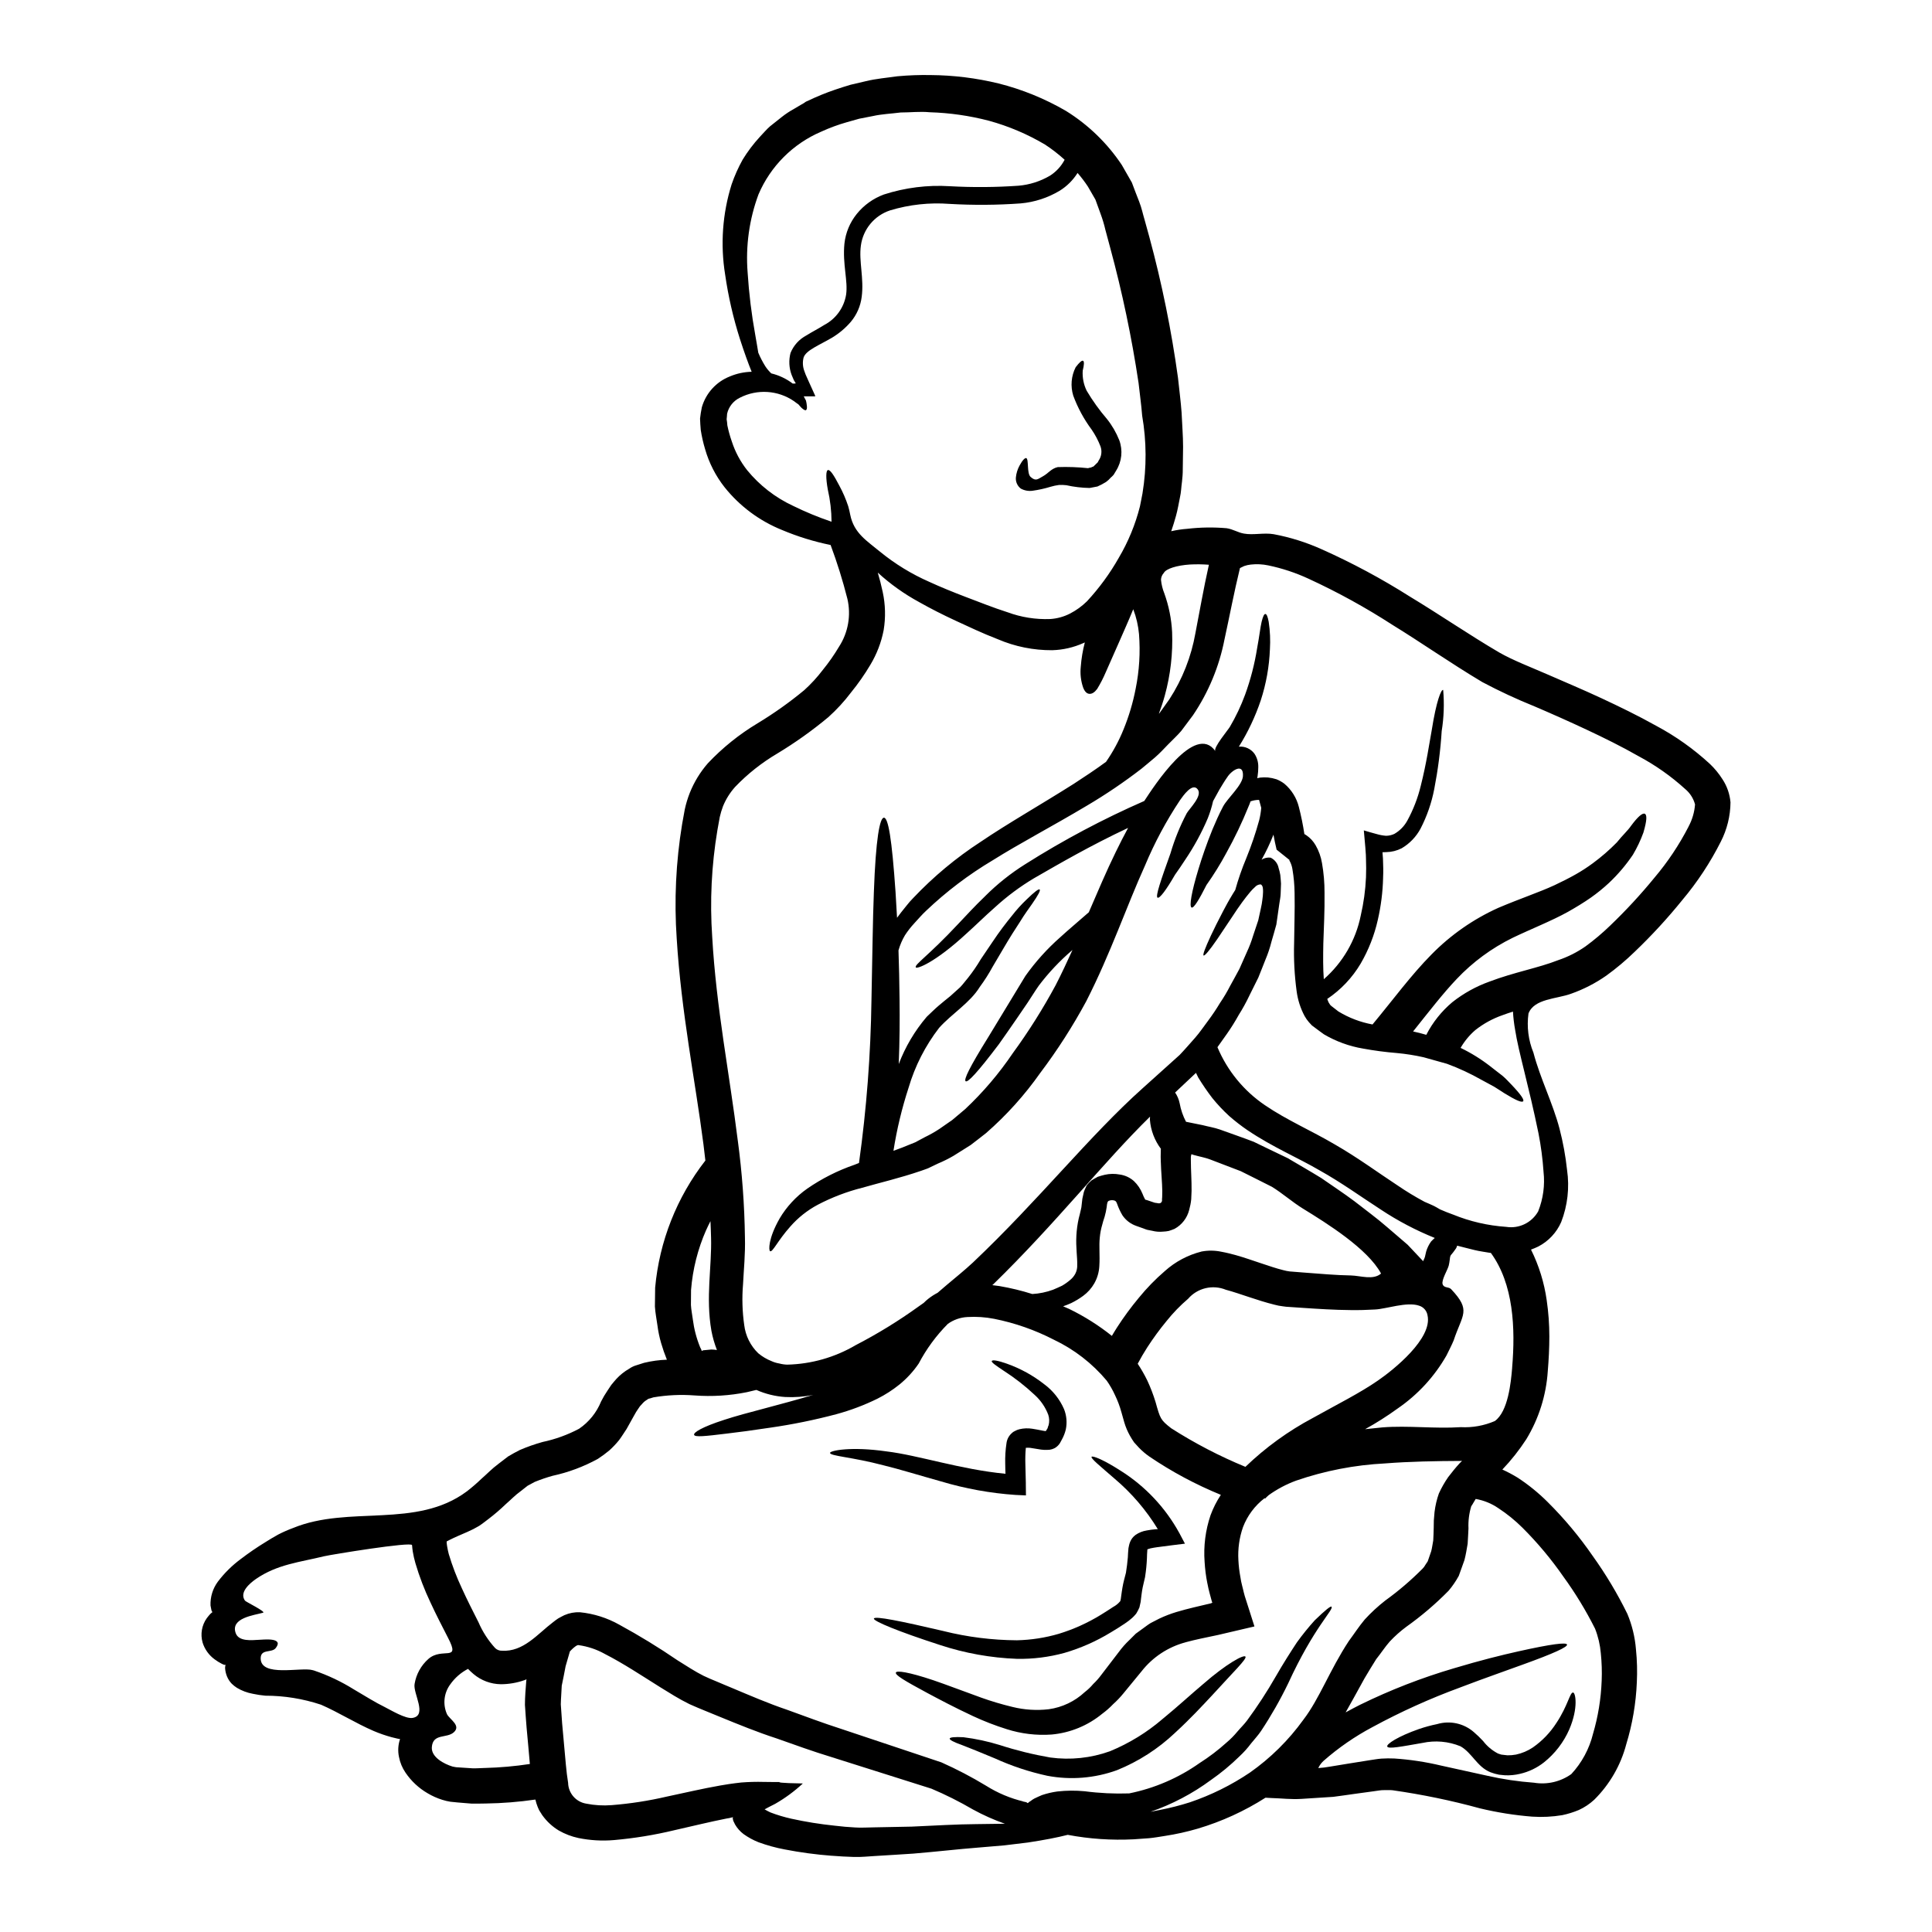 <?xml version="1.0" encoding="UTF-8"?>
<!-- Uploaded to: ICON Repo, www.iconrepo.com, Generator: ICON Repo Mixer Tools -->
<svg fill="#000000" width="800px" height="800px" version="1.1" viewBox="144 144 512 512" xmlns="http://www.w3.org/2000/svg">
 <g>
  <path d="m445.13 468.88c-1.504-0.516-2.797-1.508-3.684-2.828-0.543-0.93-1.004-1.906-1.367-2.922-0.074-0.262-0.191-0.512-0.348-0.734-0.148-0.148-0.336-0.246-0.543-0.281-0.457-0.105-0.934-0.059-1.363 0.125-0.191 0.102-0.324 0.293-0.352 0.508l-0.094 0.352-0.094 0.789v-0.004c-0.121 0.859-0.305 1.707-0.539 2.539l-0.395 1.238-0.223 0.828c-0.336 1.117-0.559 2.266-0.668 3.43-0.254 2.363 0.062 4.641-0.125 7.625-0.086 1.605-0.543 3.172-1.336 4.57-0.742 1.297-1.75 2.422-2.953 3.305-0.992 0.727-2.047 1.363-3.148 1.906-0.699 0.32-1.434 0.605-2.16 0.859 0.539 0.223 1.078 0.445 1.617 0.699 4.019 1.957 7.812 4.352 11.305 7.141 0.414-0.727 0.891-1.461 1.336-2.188 1.773-2.754 3.711-5.394 5.809-7.91 2.086-2.562 4.394-4.934 6.898-7.086 2.777-2.492 6.125-4.269 9.75-5.176 1.73-0.328 3.512-0.305 5.238 0.062 1.371 0.25 2.606 0.57 3.781 0.887 2.363 0.668 4.508 1.434 6.606 2.129 2.098 0.695 4.129 1.398 5.938 1.844 0.395 0.062 0.922 0.254 1.145 0.254 0.43 0.09 0.867 0.145 1.305 0.156l3.203 0.254c4.289 0.316 8.387 0.695 12.355 0.758 2.574 0.066 5.875 1.305 7.973-0.508-3.543-6.574-14.355-13.309-20.707-17.211-2.797-1.715-5.559-4.164-8.227-5.781-2.793-1.398-5.512-2.793-8.227-4.129-2.754-1.047-5.465-2.094-8.133-3.113-1.336-0.508-2.699-0.727-4.035-1.109l0.004 0.004c-0.25-0.051-0.492-0.125-0.727-0.227-0.289-0.156-0.254 0.129-0.289 0.32l-0.062 0.32v0.984c0 2.574 0.219 5.207 0.188 8.035l-0.094 2.254v-0.004c-0.098 0.949-0.281 1.883-0.539 2.801-0.535 2.137-1.941 3.957-3.875 5.012-0.477 0.191-0.984 0.395-1.492 0.543v0.004c-0.52 0.109-1.047 0.172-1.574 0.188-0.961 0.094-1.926 0.02-2.859-0.223l-1.305-0.254h0.004c-0.336-0.098-0.668-0.215-0.988-0.352zm157.47-112.25c-0.035 3.625-0.918 7.191-2.57 10.418-2.789 5.535-6.211 10.727-10.199 15.469-3.902 4.828-8.109 9.398-12.594 13.688-2.363 2.301-4.891 4.426-7.562 6.356-2.879 2.012-6.019 3.625-9.336 4.793-3.777 1.398-9.785 1.27-11.277 5.242-0.484 3.504-0.035 7.078 1.305 10.352 1.812 6.891 5.117 13.309 6.922 20.168 0.938 3.602 1.605 7.266 2 10.961 0.676 4.652 0.141 9.395-1.555 13.777-1.219 2.793-3.359 5.082-6.066 6.484-0.629 0.305-1.277 0.578-1.938 0.82 2.102 4.227 3.508 8.766 4.164 13.438 0.465 3.176 0.695 6.383 0.695 9.594 0 3.078-0.156 6.098-0.414 9.211-0.422 6.371-2.371 12.547-5.684 18.004-1.863 2.871-3.988 5.562-6.352 8.039 1.398 0.637 2.754 1.355 4.066 2.16 2.848 1.863 5.496 4.016 7.906 6.418 4.426 4.391 8.434 9.188 11.973 14.32 3.481 4.856 6.551 9.988 9.184 15.352 1.254 3.008 2.027 6.195 2.281 9.445 0.297 2.891 0.371 5.801 0.227 8.703-0.23 5.559-1.168 11.066-2.797 16.391-1.465 5.586-4.406 10.676-8.512 14.734-1.203 1.109-2.574 2.023-4.062 2.703-1.414 0.59-2.883 1.047-4.383 1.363-2.637 0.441-5.312 0.57-7.977 0.395-4.656-0.367-9.273-1.102-13.816-2.191-7.617-2.086-15.359-3.688-23.184-4.801-0.859-0.094-1.527 0-2.316-0.031-0.793-0.031-1.746 0.191-2.606 0.289-1.812 0.254-3.59 0.477-5.336 0.73-1.844 0.25-3.43 0.508-5.465 0.758-2.824 0.188-5.621 0.352-8.383 0.539-2.762 0.188-5.367-0.156-7.941-0.219l-1.633-0.09c-5.57 3.555-11.609 6.312-17.941 8.195-2.867 0.84-5.785 1.488-8.734 1.938-1.43 0.219-2.828 0.477-4.191 0.602l-4.066 0.289c-5.852 0.301-11.719-0.098-17.473-1.184-2.859 0.73-6.352 1.398-10.574 2.035-1.938 0.219-4.031 0.477-6.254 0.758-2.223 0.191-4.606 0.395-7.148 0.605-5.051 0.395-10.629 1.047-16.926 1.574-3.207 0.223-6.606 0.414-10.164 0.637-1.844 0.094-3.543 0.316-5.621 0.25-1.941-0.062-3.879-0.156-5.844-0.32v0.008c-4.191-0.32-8.355-0.879-12.48-1.68-2.359-0.441-4.676-1.078-6.93-1.906-1.406-0.555-2.738-1.281-3.965-2.16-0.914-0.691-1.684-1.555-2.258-2.543-0.16-0.316-0.32-0.664-0.477-0.984-0.051-0.145-0.082-0.293-0.098-0.445-0.062-0.316-0.027-0.219-0.062-0.25 0.035-0.191 0.32-0.289-0.031-0.223l-0.285 0.062v-0.004c-0.418 0.117-0.84 0.203-1.27 0.258-4.352 0.859-8.988 2-13.91 3.113-5.242 1.262-10.574 2.129-15.945 2.602-3.144 0.27-6.309 0.086-9.402-0.539-1.84-0.391-3.609-1.066-5.238-2-1.699-1.027-3.172-2.391-4.332-4.004-0.051-0.055-0.094-0.117-0.125-0.188-0.25-0.395-0.508-0.762-0.727-1.145-0.223-0.445-0.289-0.664-0.445-1.016-0.223-0.57-0.402-1.156-0.543-1.75-0.023-0.023-0.035-0.059-0.031-0.094-4.356 0.637-8.75 0.984-13.152 1.047-1.234 0-2.445 0.062-3.715 0.031-1.301-0.094-2.57-0.219-3.809-0.316l-1.875-0.191c-0.723-0.117-1.434-0.285-2.129-0.508-1.344-0.422-2.633-0.996-3.844-1.715-2.344-1.352-4.352-3.219-5.875-5.461-0.867-1.262-1.461-2.688-1.746-4.195-0.332-1.57-0.234-3.203 0.285-4.723-0.789-0.094-1.527-0.352-2.285-0.508-1.59-0.434-3.152-0.977-4.668-1.621-4.797-2.062-9.211-4.887-14.008-6.988v0.004c-4.754-1.578-9.73-2.383-14.738-2.383-1.121-0.102-2.234-0.27-3.336-0.508-1.48-0.27-2.902-0.805-4.191-1.574-0.492-0.316-0.949-0.676-1.367-1.078-0.539-0.562-0.969-1.219-1.266-1.938-0.301-0.73-0.473-1.504-0.512-2.289l0.062-0.539c0-0.094 0.066-0.156 0.098-0.219s-0.289 0-0.395-0.031c-0.188-0.094-0.32-0.129-0.602-0.254v-0.004c-0.668-0.34-1.309-0.734-1.91-1.184-1.516-1.098-2.641-2.656-3.203-4.445-0.637-2.219-0.23-4.602 1.109-6.481 0.289-0.352 0.633-0.828 0.891-1.082l0.32-0.285 0.219-0.188c0.062-0.066 0.191-0.066 0.031-0.129-0.094-0.219-0.094 0.508-0.477-1.68-0.086-2.262 0.598-4.481 1.941-6.301 1.723-2.277 3.766-4.301 6.066-6 2.098-1.605 4.281-3.102 6.539-4.481 1.141-0.699 2.191-1.367 3.43-2.035 1.266-0.648 2.57-1.223 3.906-1.715 14.832-6.098 32.617 0.289 46.023-9.688h0.004c1.371-1.059 2.684-2.195 3.934-3.394 1.461-1.27 2.699-2.606 4.449-3.906l2.57-1.969c0.988-0.602 2.066-1.18 3.113-1.715 1.961-0.844 3.977-1.551 6.031-2.125 3.367-0.711 6.617-1.887 9.656-3.496 2.621-1.781 4.656-4.301 5.844-7.238 0.5-0.988 1.062-1.945 1.688-2.863l1.016-1.523c0.395-0.508 0.891-1.051 1.336-1.574h-0.004c0.996-1.078 2.152-2 3.43-2.727 0.59-0.414 1.246-0.727 1.941-0.922l2-0.637c1.977-0.477 3.996-0.754 6.031-0.824-0.582-1.434-1.09-2.898-1.523-4.383-0.453-1.547-0.781-3.125-0.984-4.723-0.223-1.648-0.57-3.301-0.668-4.988l0.062-4.984v0.004c1.113-12.281 5.734-23.977 13.312-33.703-0.16-1.43-0.32-2.824-0.508-4.285-2.191-16.961-5.875-34.91-7.086-54.508v0.004c-0.699-10.145-0.219-20.332 1.43-30.363l0.699-3.871v-0.004c0.324-1.504 0.77-2.981 1.336-4.414 1.145-2.867 2.766-5.519 4.793-7.844 3.883-4.109 8.305-7.668 13.152-10.578 4.34-2.625 8.477-5.562 12.387-8.797 1.805-1.633 3.453-3.43 4.922-5.367 1.578-1.938 3.012-3.984 4.285-6.133 2.438-3.758 3.238-8.344 2.227-12.703-1.223-4.832-2.707-9.594-4.449-14.262-4.43-0.902-8.762-2.242-12.926-4-5.934-2.398-11.148-6.281-15.148-11.277-2.375-3.008-4.137-6.449-5.191-10.137-0.496-1.652-0.879-3.34-1.145-5.047-0.094-1.02-0.156-2.035-0.188-3.019h-0.004c0.109-1.012 0.27-2.019 0.477-3.016 1.066-3.731 3.809-6.75 7.418-8.172 1.832-0.777 3.797-1.195 5.785-1.238-0.895-2.191-1.941-5.082-3.113-8.703-1.77-5.559-3.078-11.25-3.91-17.023-1.301-8.008-0.711-16.207 1.715-23.945 0.781-2.266 1.758-4.453 2.922-6.547 1.32-2.152 2.844-4.176 4.555-6.035 0.891-0.922 1.715-1.938 2.699-2.793 1.016-0.789 2.062-1.617 3.082-2.449 1.035-0.824 2.141-1.555 3.301-2.188l1.715-1.016 0.891-0.512 0.395-0.285 0.219-0.125 0.445-0.191h0.004c2.336-1.129 4.738-2.109 7.195-2.945 1.367-0.445 2.731-0.922 4.098-1.305 1.367-0.32 2.695-0.637 4.066-0.953 2.727-0.668 5.59-0.891 8.414-1.305l0.004 0.004c2.902-0.266 5.816-0.371 8.73-0.316 6.07 0.043 12.113 0.793 18.008 2.223 6.262 1.578 12.27 4.027 17.852 7.273 5.902 3.66 10.949 8.543 14.805 14.324l2.668 4.668c0.633 1.684 1.266 3.371 1.938 5.055 0.695 1.777 0.953 3.238 1.43 4.793l1.27 4.606c3.32 12.258 5.852 24.711 7.586 37.293 0.32 3.082 0.73 6.133 0.953 9.184 0.129 3.082 0.395 6.098 0.395 9.145-0.031 1.496-0.031 3.019-0.062 4.516l-0.031 2.254-0.031 0.57-0.031 0.477-0.031 0.285-0.094 1.051c-0.223 1.492-0.191 2.664-0.574 4.348-0.316 1.574-0.602 3.238-1.016 4.723-0.395 1.398-0.789 2.754-1.27 4.098h-0.004c1.41-0.324 2.844-0.535 4.289-0.641 3.449-0.402 6.926-0.453 10.383-0.156 1.715 0.25 3.051 1.18 4.637 1.43 2.449 0.445 5.273-0.289 7.848 0.156 4.367 0.816 8.621 2.152 12.672 3.973 8.121 3.621 15.965 7.832 23.473 12.594 7.746 4.672 15.656 10.102 23.617 14.773 3.652 2.094 8.418 3.906 12.988 5.902 4.57 2 9.336 4 14.102 6.223s9.621 4.574 14.449 7.273h0.004c5.188 2.762 10 6.18 14.32 10.164 1.262 1.207 2.375 2.559 3.309 4.035 1.211 1.836 1.945 3.945 2.129 6.141zm-11.117 6.414c0.98-1.812 1.566-3.816 1.719-5.871-0.434-1.609-1.355-3.039-2.637-4.098-3.727-3.383-7.856-6.289-12.293-8.66-4.512-2.574-9.148-4.859-13.754-7.023-4.606-2.16-9.242-4.223-13.848-6.191-4.723-1.902-9.348-4.055-13.848-6.445-8.66-5.176-16.137-10.449-23.793-15.148-7.109-4.602-14.539-8.688-22.23-12.23-3.418-1.586-7.012-2.777-10.703-3.543-1.523-0.32-3.09-0.395-4.637-0.219-0.594 0.062-1.18 0.195-1.746 0.391l-0.988 0.48c-0.031 0.035-0.078 0.059-0.125 0.066-1.555 6.352-2.731 12.641-4.098 18.895v-0.004c-1.402 7.195-4.246 14.031-8.352 20.105-1.047 1.398-2.098 2.793-3.113 4.16-1.109 1.305-2.363 2.414-3.492 3.59s-2.254 2.383-3.465 3.43c-1.207 1.047-2.414 2.004-3.621 3.019l0.004-0.004c-4.594 3.539-9.398 6.793-14.387 9.742-9.371 5.59-17.852 10.004-25.027 14.516h-0.004c-6.344 3.777-12.246 8.254-17.598 13.34-1.18 1.082-2.125 2.254-3.148 3.332v0.004c-0.918 0.984-1.746 2.047-2.481 3.176-0.742 1.254-1.32 2.598-1.711 4.004 0.125 4.004 0.25 8.383 0.285 13.184 0.062 5.144 0.031 10.801-0.219 16.961l-0.004-0.004c1.738-4.578 4.25-8.824 7.43-12.547 1.078-1.016 2.156-2.094 3.207-2.984 1.051-0.891 2.031-1.684 3.019-2.477 0.887-0.789 1.742-1.574 2.57-2.316 0.789-0.789 1.367-1.652 2.066-2.449h0.004c1.27-1.598 2.426-3.277 3.465-5.035 1.082-1.617 2.098-3.109 3.051-4.512 1.875-2.824 3.652-5.117 5.176-6.988v0.004c1.191-1.543 2.496-2.988 3.91-4.332 2.156-2.098 3.207-2.859 3.461-2.637 0.25 0.219-0.348 1.43-2.031 3.84-0.828 1.207-1.969 2.699-3.176 4.699-1.305 1.969-2.793 4.328-4.481 7.211-0.859 1.434-1.777 2.988-2.754 4.672l-0.004 0.004c-1.016 1.875-2.164 3.68-3.43 5.394-2.57 4.195-7.398 7.086-10.766 10.832-3.668 4.75-6.418 10.141-8.109 15.895-1.777 5.453-3.117 11.039-4.004 16.703 1.574-0.57 3.113-1.141 4.672-1.812l0.984-0.395 0.219-0.094 0.004 0.004c0.152-0.078 0.301-0.16 0.445-0.254 0.668-0.352 1.305-0.699 1.969-1.051h-0.004c1.34-0.641 2.633-1.375 3.875-2.188 1.113-0.789 2.258-1.582 3.434-2.387 1.109-0.953 2.25-1.906 3.43-2.891l-0.004 0.004c4.734-4.453 8.957-9.414 12.598-14.801 4.195-5.746 7.996-11.773 11.371-18.043 1.574-3.047 3.019-6.191 4.449-9.305h-0.004c-0.059 0.035-0.113 0.078-0.156 0.129-3.234 2.769-6.16 5.879-8.734 9.273-1.113 1.574-2.004 3.082-2.988 4.543-0.984 1.461-1.969 2.894-2.859 4.191-1.812 2.606-3.367 4.891-4.762 6.832-5.719 7.559-8.23 10.195-8.801 9.812-0.57-0.383 0.988-3.652 6.008-11.723 2.461-4.055 5.699-9.379 9.82-16.184 2.668-3.754 5.758-7.191 9.211-10.234 2.383-2.191 4.988-4.328 7.594-6.641 2.363-5.465 4.637-10.863 7.144-15.977 1.051-2.16 2.129-4.285 3.269-6.383-9.875 4.637-18.039 9.371-24.93 13.34-3.668 2.188-7.109 4.742-10.262 7.621-2.859 2.512-5.269 4.926-7.477 6.891-8.734 8.102-13.434 9.594-13.594 9.117-0.445-0.73 3.305-3.019 11.246-11.527 2-2.098 4.289-4.637 7.148-7.367h-0.008c3.223-3.219 6.797-6.062 10.656-8.477 10.066-6.363 20.598-11.957 31.508-16.734 2.508-3.812 13.465-20.859 18.832-13.215-0.633-0.859 3.434-5.684 3.84-6.414h0.004c1.594-2.711 2.945-5.562 4.035-8.516 1.465-4.023 2.539-8.184 3.207-12.418 0.602-3.207 0.828-5.465 1.18-6.922 0.355-1.461 0.664-2.066 0.984-2.066 0.32 0 0.633 0.637 0.891 2.098 0.363 2.398 0.469 4.824 0.32 7.242-0.18 4.602-0.992 9.152-2.418 13.527-1.449 4.312-3.398 8.438-5.809 12.293 1.625-0.145 3.207 0.582 4.16 1.91 0.664 1.027 1.008 2.234 0.984 3.461 0.004 0.836-0.059 1.676-0.191 2.504-0.047 0.156-0.082 0.316-0.098 0.477l0.789-0.156c0.684-0.074 1.375-0.086 2.062-0.031 0.766 0.082 1.52 0.242 2.254 0.477 0.75 0.297 1.457 0.691 2.098 1.18 1.895 1.598 3.238 3.754 3.84 6.16 0.609 2.367 1.098 4.762 1.461 7.18 0.191 0.125 0.418 0.219 0.574 0.352 0.992 0.684 1.816 1.582 2.414 2.633 0.84 1.461 1.41 3.059 1.684 4.723 0.457 2.59 0.68 5.219 0.668 7.848 0.062 4.856-0.188 9.305-0.32 13.465-0.062 3.367-0.094 6.578 0.129 9.445 5.019-4.383 8.457-10.301 9.781-16.832 0.777-3.34 1.246-6.738 1.398-10.164 0.062-1.621 0.062-3.238 0-4.793l-0.031-1.145-0.148-2.059c-0.129-1.492-0.254-2.984-0.395-4.445 1.145 0.316 2.254 0.695 3.332 0.953h0.004c0.828 0.246 1.68 0.406 2.543 0.477 0.77-0.004 1.527-0.18 2.223-0.508 1.426-0.828 2.598-2.023 3.398-3.465 1.602-2.918 2.809-6.035 3.59-9.273 1.523-6.035 2.223-11.02 2.922-14.836 1.207-7.652 2.481-10.766 3.019-10.574h-0.004c0.32 3.633 0.188 7.293-0.391 10.895-0.324 5.156-0.984 10.281-1.969 15.352-0.703 3.672-1.934 7.223-3.652 10.543-1.16 2.148-2.883 3.941-4.988 5.176-1.262 0.645-2.652 0.992-4.066 1.016-0.984 0.031-0.727 0.031-0.891 0.031l-0.125-0.031c-0.031 0.031 0 0.129 0.031 0.191v0.285l0.094 1.238c0.062 1.684 0.125 3.398 0.031 5.144h0.004c-0.094 3.734-0.562 7.449-1.398 11.086-0.914 4.074-2.445 7.984-4.543 11.594-2.219 3.746-5.246 6.945-8.859 9.371 0.125 0.352 0.25 0.699 0.395 0.988 0.156 0.156 0.25 0.441 0.348 0.539l-0.004-0.004c0.07 0.051 0.125 0.113 0.164 0.191l0.395 0.316c0.57 0.449 1.141 0.895 1.68 1.305v-0.004c2.769 1.684 5.828 2.848 9.02 3.434 5.465-6.574 10.164-13.023 15.625-18.547 5.086-5.184 11.094-9.375 17.715-12.359 6.066-2.57 10.766-4.094 14.898-6.004 2.031-0.953 3.906-1.906 5.59-2.859l-0.004 0.004c1.562-0.883 3.066-1.859 4.508-2.922 2.285-1.676 4.43-3.535 6.414-5.559 1.465-1.844 2.926-3.148 3.781-4.418 1.812-2.445 3.016-3.434 3.621-3.176 0.605 0.254 0.602 1.715-0.352 4.957h0.004c-0.746 2.051-1.68 4.027-2.793 5.906-1.836 2.719-3.965 5.227-6.356 7.477-1.516 1.41-3.129 2.719-4.824 3.91-1.816 1.266-3.844 2.508-6.039 3.746-4.348 2.414-9.719 4.512-14.672 6.891-5.543 2.723-10.555 6.41-14.801 10.895-3.684 3.871-7.398 8.703-11.562 13.91 1.207 0.254 2.387 0.57 3.496 0.891 1.699-3.309 4.043-6.246 6.891-8.641 2.961-2.34 6.285-4.188 9.84-5.461 6.606-2.508 12.895-3.59 18.227-5.684 2.578-0.867 5.016-2.098 7.242-3.652 2.285-1.672 4.449-3.5 6.484-5.465 4.184-4.004 8.117-8.254 11.781-12.738 3.516-4.152 6.547-8.695 9.039-13.535zm-23.027 226.39h0.004c0.102-2.438 0.023-4.879-0.227-7.305-0.191-2.231-0.703-4.426-1.523-6.508-2.414-4.812-5.219-9.422-8.383-13.777-3.223-4.648-6.859-8.996-10.863-12.988-1.945-1.938-4.086-3.672-6.383-5.176-1.805-1.238-3.852-2.07-6.004-2.445-0.445 0.664-0.73 1.301-1.18 1.938-0.578 1.902-0.824 3.891-0.734 5.875-0.031 1.141-0.156 2.731-0.219 4.066-0.254 1.461-0.477 2.922-0.859 4.348-0.508 1.398-0.984 2.793-1.492 4.16-0.766 1.402-1.668 2.719-2.699 3.938-3.449 3.508-7.203 6.707-11.215 9.562-1.574 1.164-3.039 2.473-4.379 3.902-1.238 1.398-2.383 3.176-3.59 4.672-1.078 1.68-2.098 3.43-3.113 5.117-0.984 1.777-1.969 3.543-2.922 5.301-0.699 1.238-1.367 2.449-2.066 3.688 1.336-0.73 2.637-1.434 3.91-2.066v0.004c7.973-3.902 16.258-7.121 24.773-9.625 6.988-2.098 12.641-3.496 17.055-4.481 8.832-1.969 12.738-2.445 12.93-1.812s-3.402 2.316-11.883 5.367c-4.219 1.555-9.688 3.43-16.355 5.973v0.004c-8.027 2.941-15.828 6.465-23.344 10.543-4.641 2.465-8.98 5.461-12.926 8.926-0.484 0.441-0.891 0.953-1.207 1.523l-0.188 0.352c0 0.062 0.316 0 0.445 0 0.395-0.035 0.539-0.035 1.078-0.098 0.539-0.062 1.078-0.156 1.621-0.25 1.648-0.289 3.332-0.543 5.051-0.828 1.844-0.289 3.684-0.602 5.59-0.891 0.984-0.125 1.844-0.32 2.953-0.395h-0.004c1.129-0.074 2.266-0.082 3.394-0.031 4.176 0.277 8.32 0.906 12.391 1.875 3.969 0.891 8.066 1.777 12.258 2.699 4.078 0.926 8.219 1.539 12.387 1.844 3.465 0.574 7.019-0.25 9.879-2.289 2.793-3.012 4.769-6.684 5.75-10.668 1.344-4.562 2.113-9.273 2.293-14.027zm-16.805-124.47h0.004c1.309-3.305 1.789-6.883 1.398-10.418-0.23-3.422-0.676-6.828-1.336-10.195-2.606-12.738-5.301-21.598-6.195-27.441-0.289-1.594-0.48-3.207-0.57-4.824-0.953 0.316-1.906 0.602-2.793 0.953-2.594 0.902-5.019 2.234-7.176 3.934-1.562 1.344-2.883 2.941-3.91 4.727 2.789 1.344 5.426 2.981 7.867 4.883 1.207 0.922 2.254 1.777 3.238 2.512 0.922 0.789 1.621 1.574 2.285 2.254 2.606 2.731 3.543 4.129 3.176 4.508s-1.906-0.25-4.988-2.156c-0.789-0.477-1.617-1.082-2.633-1.684-1.02-0.539-2.129-1.18-3.402-1.844h0.004c-2.93-1.66-5.988-3.086-9.148-4.254-1.906-0.539-3.938-1.113-6.133-1.715l0.004-0.004c-2.375-0.539-4.785-0.922-7.207-1.141-2.992-0.242-5.973-0.637-8.926-1.18-3.652-0.613-7.164-1.895-10.355-3.777-0.859-0.602-1.684-1.238-2.543-1.875l-0.652-0.488-0.762-0.824v0.004c-0.453-0.52-0.852-1.086-1.184-1.688-1.086-2.047-1.797-4.273-2.098-6.57-0.57-4.223-0.793-8.48-0.664-12.738 0.031-4.285 0.219-8.734 0.125-13.215-0.02-2.141-0.215-4.273-0.574-6.383-0.117-0.758-0.363-1.488-0.727-2.16-0.062-0.188-0.156-0.125-0.031-0.25l-3.434-2.754c-0.348-1.398-0.602-2.731-0.828-3.973v-0.004c-0.895 2.281-1.945 4.5-3.148 6.637 0.707-0.449 1.551-0.641 2.383-0.539 1.105 0.527 1.898 1.551 2.129 2.754 0.191 0.602 0.34 1.219 0.445 1.84 0.094 0.73 0.125 1.527 0.188 2.285-0.031 0.891-0.062 1.812-0.094 2.699-0.031 0.891-0.223 1.746-0.352 2.637-0.254 1.812-0.508 3.652-0.789 5.512-0.414 1.574-0.859 3.019-1.305 4.574h0.004c-0.402 1.605-0.93 3.176-1.574 4.699-0.602 1.574-1.27 3.176-1.906 4.797-0.789 1.574-1.574 3.207-2.418 4.856l0.004 0.004c-0.82 1.719-1.738 3.383-2.754 4.992-0.961 1.734-2.012 3.422-3.152 5.043-0.828 1.145-1.652 2.363-2.512 3.543h0.004c2.617 6.238 6.992 11.582 12.594 15.375 5.715 3.906 12.355 6.766 18.5 10.387 6.16 3.543 11.465 7.477 16.531 10.797 2.34 1.605 4.769 3.078 7.273 4.418 0.762 0.32 1.574 0.664 2.508 1.109 0.512 0.289 1.02 0.539 1.574 0.891 1.141 0.508 2.285 0.953 3.434 1.367l-0.004-0.004c4.496 1.84 9.258 2.941 14.102 3.269 3.426 0.543 6.82-1.113 8.508-4.144zm-6.922 41.512c0.891-10.48 0.395-22.203-5.652-30.461h-0.223c-1.367-0.25-2.793-0.414-4.16-0.758-1.492-0.395-3.019-0.73-4.543-1.145h0.004c-0.059 0.234-0.145 0.457-0.258 0.668-0.25 0.395-0.539 0.727-0.824 1.141l-0.605 0.73v0.004c-0.133 0.23-0.207 0.492-0.219 0.758-0.004 0.172-0.023 0.344-0.062 0.508-0.059 0.496-0.145 0.984-0.258 1.465-0.254 1.078-2 3.871-1.617 4.953 0.383 1.078 1.574 0.605 2.254 1.305 5.394 5.719 2.984 6.578 0.664 13.594-0.539 1.305-1.238 2.606-1.875 3.938l0.004-0.004c-3.191 5.606-7.613 10.418-12.93 14.07-2.773 2.008-5.664 3.848-8.66 5.508l4.543-0.473c6.891-0.543 13.879 0.395 20.801-0.066 3.094 0.164 6.18-0.391 9.023-1.617 3.527-2.519 4.277-10.195 4.598-14.098zm-13.973 25.375c0.223-0.219 0.445-0.477 0.699-0.695-7.055 0.031-13.945 0.156-20.391 0.664-8.051 0.406-16 1.945-23.617 4.574-2.574 0.949-5.008 2.242-7.238 3.84-0.32 0.32-0.668 0.574-0.957 0.922l-0.125-0.125c-2.574 1.977-4.551 4.625-5.715 7.652-0.984 2.809-1.398 5.781-1.227 8.75 0.074 1.527 0.254 3.043 0.539 4.543 0.105 0.75 0.254 1.492 0.449 2.223l0.285 1.141c0.094 0.395 0.094 0.477 0.414 1.621l1.43 4.481 0.695 2.188 0.355 1.113 0.09 0.254c-0.062 0.062-0.188 0.062-0.285 0.094l-0.539 0.125c-2.988 0.699-5.938 1.398-8.832 2.066-3.148 0.664-6.035 1.234-8.605 1.938v0.008c-4.617 1.23-8.707 3.926-11.656 7.684-1.648 2.031-3.269 3.969-4.824 5.871l-0.004 0.004c-0.824 1.012-1.727 1.957-2.699 2.828-0.887 0.93-1.852 1.781-2.887 2.539-3.816 3.144-8.488 5.062-13.406 5.512-4.035 0.289-8.09-0.195-11.945-1.43-3.023-0.945-5.984-2.094-8.859-3.43-5.117-2.387-9.02-4.481-12.07-6.102-6.066-3.269-8.66-4.793-8.414-5.465 0.188-0.57 3.269-0.188 9.91 2.035 3.269 1.109 7.477 2.731 12.594 4.574v0.004c2.758 0.988 5.566 1.824 8.418 2.508 3.133 0.773 6.383 0.98 9.59 0.605 3.578-0.496 6.918-2.09 9.559-4.555 0.816-0.625 1.562-1.34 2.223-2.129 0.793-0.75 1.516-1.566 2.16-2.445 1.461-1.91 2.984-3.91 4.574-5.973v0.004c0.867-1.191 1.844-2.301 2.922-3.309l1.621-1.617 1.969-1.43c0.664-0.477 1.305-0.984 2-1.398 0.762-0.395 1.496-0.762 2.223-1.145 1.488-0.707 3.027-1.301 4.609-1.777 3.078-0.922 6.129-1.574 9.082-2.285l0.395-0.156c0.031-0.094-0.094-0.254-0.125-0.395l-0.57-2.098c-0.223-0.855-0.445-1.742-0.605-2.664l-0.008-0.004c-0.375-1.875-0.617-3.777-0.727-5.688-0.309-4.18 0.227-8.383 1.574-12.355 0.699-1.898 1.617-3.711 2.731-5.398-6.641-2.715-12.984-6.109-18.926-10.133-0.984-0.684-1.898-1.461-2.734-2.316l-1.336-1.461h0.004c-0.402-0.574-0.773-1.168-1.113-1.777-0.629-1.125-1.129-2.312-1.492-3.543-0.25-0.922-0.508-1.805-0.762-2.699l-0.004-0.004c-0.422-1.539-0.984-3.035-1.68-4.473-0.609-1.348-1.344-2.633-2.191-3.844-3.84-4.594-8.629-8.301-14.035-10.867-4.981-2.57-10.293-4.43-15.789-5.527-2.344-0.461-4.734-0.621-7.117-0.477-1.863 0.094-3.66 0.723-5.176 1.812-3.082 3.102-5.684 6.641-7.719 10.512-1.43 2.106-3.164 3.988-5.144 5.59-1.789 1.438-3.731 2.684-5.781 3.719-3.512 1.727-7.18 3.109-10.957 4.129-5.707 1.512-11.496 2.695-17.344 3.539-4.793 0.727-8.605 1.234-11.559 1.574-5.902 0.73-8.508 0.984-8.734 0.352-0.223-0.633 2.129-2.098 7.941-3.973 2.891-0.953 6.637-1.969 11.242-3.176 3.621-0.984 7.812-2.062 12.418-3.461v0.004c-2.457 0.512-4.969 0.703-7.477 0.57-2.633-0.172-5.215-0.805-7.625-1.875l-2.543 0.602c-4.555 0.918-9.215 1.207-13.848 0.859-3.637-0.277-7.297-0.105-10.895 0.508l-0.918 0.289v-0.004c-0.285 0.031-0.551 0.152-0.762 0.348-0.484 0.273-0.914 0.629-1.27 1.051-0.188 0.25-0.395 0.395-0.633 0.695l-0.668 0.984c-0.414 0.57-0.891 1.527-1.336 2.285l-1.523 2.731c-0.664 0.984-1.238 1.941-1.969 2.926v0.004c-0.797 0.984-1.668 1.906-2.606 2.754-0.973 0.809-1.992 1.562-3.051 2.25-3.766 2.062-7.809 3.574-12.004 4.481-1.605 0.449-3.184 0.992-4.727 1.621-0.637 0.352-1.238 0.664-1.879 1.016l-1.902 1.496c-1.27 0.887-2.606 2.281-3.938 3.43h0.004c-1.418 1.363-2.914 2.644-4.477 3.84-0.859 0.637-1.492 1.18-2.543 1.875-0.992 0.594-2.019 1.117-3.078 1.574-1.777 0.789-3.367 1.43-4.723 2.129l-0.758 0.395h-0.004c-0.023 0.023-0.035 0.059-0.031 0.094 0.012 0.395 0.055 0.789 0.125 1.18 0.113 0.707 0.262 1.406 0.445 2.098 0.926 3.102 2.086 6.129 3.465 9.055 1.367 3.019 2.891 6.008 4.414 9.02 1.082 2.508 2.574 4.816 4.414 6.832 0.477 0.461 1.117 0.711 1.781 0.695 5.715 0.352 9.445-4.445 13.559-7.559 0.445-0.352 0.859-0.664 1.336-0.984 0.543-0.32 1.113-0.602 1.684-0.891v0.004c1.289-0.566 2.691-0.824 4.098-0.766 3.672 0.367 7.231 1.492 10.449 3.305 5.297 2.887 10.449 6.039 15.434 9.445 2.387 1.492 4.723 3.019 6.891 4.098 1.02 0.508 2.363 1.051 3.621 1.574 1.258 0.523 2.512 1.082 3.746 1.574 4.992 2.098 9.84 4.191 14.742 5.844 4.824 1.746 9.527 3.523 14.195 5.019 9.398 3.148 18.301 6.125 26.711 8.922 4.074 1.816 8.031 3.883 11.848 6.195 3.074 1.934 6.441 3.352 9.973 4.191l-0.445-0.031c0.316 0.031 0.602 0.094 0.922 0.156 0.195 0.02 0.375 0.113 0.508 0.258 0.188 0.094 0.32-0.223 0.477-0.289l0.395-0.25c0.297-0.242 0.617-0.453 0.953-0.637 0.695-0.316 1.367-0.664 2.031-0.922 1.32-0.445 2.684-0.762 4.062-0.953 2.406-0.273 4.836-0.293 7.242-0.062 3.914 0.512 7.863 0.703 11.809 0.57 6.707-1.352 13.055-4.086 18.641-8.031 2.531-1.609 4.926-3.426 7.148-5.434 1.051-0.887 2.019-1.863 2.894-2.926 0.855-1.016 1.805-1.906 2.57-2.953v0.004c2.738-3.719 5.266-7.586 7.559-11.594 2.031-3.543 4.004-6.609 5.652-9.117v0.004c1.461-2.023 3.031-3.965 4.703-5.816 2.824-2.731 4.223-3.844 4.449-3.621 0.695 0.73-4.637 5.398-11.496 20.359l-0.004 0.004c-2.098 4.336-4.484 8.527-7.148 12.543-0.758 1.141-1.742 2.191-2.664 3.332-0.914 1.223-1.934 2.363-3.051 3.402-2.352 2.309-4.891 4.414-7.594 6.297-4.879 3.602-10.273 6.441-16.008 8.422 0.859-0.156 1.715-0.352 2.574-0.508 2.652-0.516 5.273-1.184 7.844-2.004 5.633-1.906 10.984-4.551 15.914-7.875 5.484-3.852 10.281-8.598 14.199-14.039 4.223-5.512 6.988-13.18 12.004-20.801 1.398-1.875 2.606-3.777 4.223-5.719 1.676-1.832 3.504-3.519 5.465-5.047 3.519-2.539 6.824-5.367 9.879-8.449 0.293-0.289 0.543-0.621 0.73-0.984l0.633-0.953c0.289-0.891 0.602-1.777 0.922-2.668 0.25-0.922 0.348-1.906 0.539-2.859 0.031-1.145 0.125-2.035 0.125-3.367l0.031-1.941 0.191-2.285 0.004 0.004c0.203-1.66 0.582-3.289 1.141-4.863 0.695-1.52 1.523-2.977 2.477-4.348 0.93-1.223 1.977-2.512 2.961-3.582zm-6.637-59.66c0.062-0.031 0.031-0.094 0.094-0.129-4.981-2.008-9.75-4.512-14.227-7.477-5.305-3.43-10.512-7.207-16.262-10.418-5.684-3.332-12.355-6.098-19.086-10.629h-0.004c-1.707-1.164-3.34-2.43-4.891-3.789-1.598-1.465-3.082-3.043-4.449-4.727-1.344-1.754-2.594-3.578-3.746-5.461-0.188-0.395-0.395-0.828-0.602-1.238-1.777 1.684-3.652 3.434-5.531 5.207 0.59 0.863 1 1.836 1.207 2.859 0.309 1.707 0.875 3.356 1.684 4.891 1.461 0.289 2.922 0.605 4.418 0.895 1.492 0.395 3.047 0.633 4.508 1.141 2.957 1.078 5.973 2.098 9.02 3.269 2.922 1.43 5.938 2.859 8.988 4.328 2.891 1.711 5.902 3.43 8.891 5.269 2.863 2 5.875 3.969 8.766 6.129 2.863 2.254 5.875 4.418 8.707 6.891 1.426 1.238 2.891 2.481 4.328 3.715l1.109 0.957 1.621 1.715c0.828 0.887 1.648 1.773 2.477 2.633 0.094-0.188 0.223-0.477 0.289-0.633l0.004 0.004c0.078-0.164 0.141-0.332 0.188-0.508 0.094-0.477 0.223-0.953 0.32-1.398 0.281-0.953 0.723-1.855 1.301-2.668l0.633-0.637zm-14.957 37.668c4.16-2.859 14.516-11.148 13.148-17.277-0.195-1.219-1.07-2.219-2.254-2.57-3.207-1.109-8.766 0.891-11.66 1.016-2.16 0.125-4.328 0.191-6.445 0.156-4.328-0.031-8.66-0.316-12.926-0.602l-3.238-0.219c-0.648-0.023-1.297-0.086-1.938-0.195-0.688-0.078-1.367-0.211-2.035-0.395-2.445-0.602-4.574-1.305-6.691-2-2.117-0.695-4.227-1.43-6.227-1.969v0.004c-3.512-1.445-7.551-0.488-10.035 2.379-2.082 1.777-3.988 3.746-5.695 5.879-1.84 2.227-3.547 4.562-5.117 6.984-0.891 1.398-1.777 2.891-2.543 4.352v0.004c0.93 1.402 1.77 2.867 2.512 4.379 0.875 1.871 1.617 3.801 2.219 5.777 1.238 4.418 1.305 4.723 4.129 6.926v0.004c6.242 3.988 12.828 7.414 19.68 10.234 5.332-5.129 11.352-9.488 17.883-12.961 6.559-3.66 12.469-6.602 17.23-9.906zm-30.445-129.52c0-0.664 0.035-1.617-0.602-1.969-0.602 0-1.168 0.266-1.555 0.727-0.434 0.383-0.84 0.797-1.211 1.242-0.758 0.891-1.43 1.777-2.156 2.754-0.449 0.633-0.895 1.238-1.305 1.844-0.445 0.668-0.859 1.305-1.27 1.91-1.652 2.445-2.988 4.445-4.035 6.035-2.16 3.148-3.367 4.512-3.621 4.328-0.254-0.18 0.352-1.844 1.938-5.273 0.828-1.742 1.875-3.906 3.273-6.543 0.348-0.664 0.727-1.336 1.109-2.062 0.395-0.668 0.789-1.43 1.43-2.449 0.188-0.316 0.395-0.664 0.633-1.016h0.004c0.797-2.863 1.773-5.676 2.922-8.418 1.344-3.293 2.488-6.668 3.43-10.098 0.27-1.074 0.449-2.168 0.539-3.273l-0.57-2.098c-0.734-0.004-1.461 0.117-2.156 0.352-0.035 0-0.066 0-0.066 0.031h-0.062v0.062c-0.188 0.508-0.348 0.953-0.539 1.367-1.695 4.195-3.648 8.277-5.848 12.23-1.578 2.941-3.34 5.785-5.269 8.508-1.969 3.91-3.371 6.195-3.938 5.973-0.695-0.25-0.031-4.129 1.812-10.195 0.922-3.051 2.129-6.606 3.715-10.512 0.828-1.969 1.715-4.004 2.824-6.098 1.18-2.191 5.055-5.559 5.242-7.973 0.25-3.715-3.019-1.574-4.16 0.254-0.73 1.016-1.398 2.191-2.066 3.269-0.57 1.016-1.141 2.031-1.68 3.051-0.352 1.57-0.832 3.109-1.43 4.606-1.602 3.758-3.555 7.359-5.836 10.75-1.082 1.652-2.004 3.019-2.824 4.16-2.363 4.098-4.098 6.383-4.641 6.066-0.57-0.395 0.891-4.637 3.434-11.719 1.082-3.691 2.531-7.269 4.328-10.672 0.73-1.238 4.164-4.543 2.926-6.258-1.398-2-3.938 1.715-4.703 2.793l-0.004 0.004c-3.648 5.477-6.766 11.297-9.305 17.371-4.887 10.801-9.086 23.223-15.531 35.887v0.004c-3.586 6.644-7.668 13.012-12.215 19.039-4.133 5.871-8.953 11.223-14.359 15.945-1.398 1.078-2.731 2.16-4.098 3.176-1.492 0.953-2.984 1.875-4.445 2.793v0.004c-1.348 0.793-2.75 1.492-4.195 2.094l-2 0.957-0.508 0.25-0.395 0.16 0.004 0.004c-0.062 0.023-0.125 0.043-0.191 0.062l-0.254 0.094-1.113 0.395c-5.746 1.969-11.051 3.176-15.652 4.508l-0.004-0.004c-4.09 1.043-8.043 2.555-11.781 4.512-2.742 1.469-5.195 3.414-7.242 5.75-3.371 3.777-4.699 6.891-5.367 6.543-0.395-0.219-0.508-3.332 2.512-8.637h-0.004c1.855-3.137 4.356-5.844 7.336-7.941 3.863-2.668 8.074-4.793 12.512-6.32 0.395-0.156 0.828-0.32 1.203-0.477h0.004c2-14.316 3.106-28.742 3.305-43.195 0.25-11.973 0.348-21.344 0.633-28.488 0.508-14.359 1.574-19.82 2.668-19.82 1.141 0 2.098 5.434 3.082 19.723 0.125 2.066 0.25 4.352 0.395 6.797 0.352-0.477 0.73-0.984 1.082-1.43 1.016-1.207 1.969-2.574 3.176-3.777 5.363-5.668 11.375-10.68 17.914-14.93 7.211-4.887 15.688-9.688 24.648-15.352 2.824-1.844 5.715-3.746 8.574-5.844h-0.004c1.844-2.66 3.391-5.516 4.606-8.516 1.441-3.504 2.527-7.141 3.242-10.863 0.965-4.75 1.262-9.617 0.887-14.453-0.203-2.258-0.715-4.481-1.527-6.602-1.367 3.367-2.664 6.16-3.684 8.543-1.523 3.465-2.731 6.133-3.621 8.195v-0.004c-0.645 1.516-1.398 2.981-2.254 4.383-0.695 0.922-1.363 1.336-2.031 1.305s-1.238-0.512-1.684-1.652c-0.613-1.77-0.832-3.648-0.637-5.512 0.164-2.184 0.523-4.344 1.078-6.461-0.113 0.066-0.23 0.117-0.352 0.156-2.621 1.18-5.449 1.828-8.32 1.906-4.941 0.027-9.832-0.961-14.371-2.906-4.098-1.574-7.75-3.332-11.148-4.891-3.621-1.68-6.609-3.207-9.723-4.957h0.004c-3.957-2.148-7.637-4.773-10.957-7.812 0.477 1.621 0.918 3.336 1.301 5.117 0.723 3.328 0.812 6.766 0.254 10.129-0.629 3.254-1.828 6.375-3.539 9.211-1.516 2.547-3.211 4.977-5.082 7.273-1.797 2.379-3.816 4.582-6.035 6.574-4.269 3.559-8.805 6.785-13.562 9.656-4.102 2.422-7.852 5.391-11.148 8.832-1.352 1.508-2.438 3.238-3.207 5.117-0.348 0.93-0.637 1.887-0.859 2.856l-0.633 3.523c-1.559 9.328-2.019 18.805-1.371 28.238 1.051 18.676 4.609 36.527 6.766 53.898h0.004c1.148 8.539 1.785 17.141 1.902 25.758 0.129 4.352-0.316 8.578-0.504 12.422-0.301 3.598-0.195 7.219 0.316 10.797 0.344 2.844 1.652 5.484 3.715 7.477 1.062 0.883 2.258 1.59 3.543 2.098 0.637 0.289 1.309 0.492 2 0.605 0.695 0.188 1.41 0.293 2.129 0.316 6.398-0.148 12.652-1.93 18.168-5.176 5.824-3.012 11.418-6.453 16.734-10.293 0.395-0.285 0.859-0.602 1.27-0.891 0.395-0.395 0.789-0.758 1.238-1.109h0.004c0.766-0.602 1.582-1.129 2.445-1.574 0.828-0.695 1.621-1.398 2.445-2.094 2.363-2.004 4.723-3.879 6.926-5.938 17.5-16.578 30.871-33.574 44.973-46.18 3.394-3.051 6.668-5.996 9.812-8.828 1.398-1.465 2.699-2.988 4.004-4.449 1.305-1.461 2.383-3.113 3.543-4.637 1.113-1.492 2.152-3.039 3.109-4.637 1.008-1.48 1.922-3.019 2.734-4.609 0.859-1.523 1.648-3.016 2.445-4.477 0.664-1.523 1.336-3.019 1.969-4.449 0.656-1.398 1.207-2.848 1.652-4.328 0.477-1.398 0.922-2.754 1.367-4.098 0.219-0.988 0.414-1.938 0.633-2.891 0.094-0.48 0.191-0.926 0.289-1.398l0.156-1.082v0.004c0.109-0.719 0.176-1.441 0.191-2.168zm-14.344-86.676c-1.68-0.133-3.367-0.152-5.051-0.062-3.398 0.219-6.32 1.109-6.891 2.223-0.461 0.492-0.73 1.133-0.758 1.805 0.117 1.246 0.418 2.465 0.883 3.621 1.188 3.301 1.887 6.762 2.066 10.262 0.223 5.668-0.43 11.336-1.934 16.805-0.477 1.742-1.016 3.301-1.574 4.824l0.191-0.188c0.855-1.207 1.711-2.418 2.602-3.652 3.453-5.324 5.797-11.289 6.894-17.535 1.094-5.621 2.141-11.746 3.57-18.102zm-12.387 167.6 0.031-1.617c-0.031-2.363-0.32-5.019-0.395-7.871l-0.031-1.18 0.031-1.906c0-0.066 0.035-0.129 0.035-0.223l0.004-0.004c-1.688-2.242-2.703-4.918-2.926-7.715 0-0.285 0.031-0.539 0.031-0.824-12.387 12.129-24.797 28.105-41.543 44.43-0.078 0.082-0.16 0.16-0.254 0.223 0.633 0.094 1.305 0.156 1.938 0.25v0.004c2.93 0.5 5.824 1.199 8.66 2.098 1.883-0.105 3.738-0.492 5.508-1.141 0.762-0.352 1.555-0.637 2.363-1.051 0.777-0.449 1.512-0.969 2.191-1.555 0.586-0.48 1.062-1.074 1.398-1.75 0.336-0.699 0.488-1.477 0.445-2.254 0.062-1.875-0.395-4.668-0.223-7.656h-0.004c0.082-1.57 0.293-3.133 0.637-4.668 0.188-0.664 0.348-1.367 0.508-2.062 0.156-0.559 0.25-1.137 0.285-1.715l0.16-1.398 0.395-1.777c0.188-0.602 0.508-1.145 0.727-1.715v-0.004c0.387-0.5 0.824-0.957 1.305-1.363 0.539-0.316 1.078-0.664 1.652-0.953 0.617-0.211 1.242-0.391 1.875-0.539 1.305-0.293 2.652-0.312 3.969-0.062 1.395 0.195 2.699 0.805 3.75 1.746 0.98 0.938 1.746 2.074 2.254 3.332 0.203 0.543 0.449 1.07 0.73 1.574l0.477 0.129 1.398 0.477 0.668 0.219 0.477 0.066c0.758 0.156 0.73 0.094 1.047 0l-0.004 0.004c0.227-0.137 0.371-0.375 0.395-0.637-0.027-0.082 0-0.621 0.035-0.91zm-5.207-186.57c1.113-6.809 1.078-13.754-0.098-20.551-0.219-2.863-0.633-5.719-0.953-8.66v0.004c-1.809-12.09-4.324-24.066-7.523-35.863l-1.238-4.606h-0.004c-0.336-1.477-0.77-2.93-1.297-4.348l-1.371-3.781-2-3.461c-0.828-1.258-1.742-2.457-2.731-3.59-1.199 1.902-2.812 3.512-4.723 4.699-3.156 1.891-6.695 3.043-10.355 3.367-6.281 0.453-12.582 0.496-18.867 0.129-5.301-0.402-10.629 0.18-15.719 1.715-4.168 1.367-7.184 4.996-7.758 9.344-0.574 4.129 0.859 8.66 0.219 13.562-0.301 2.445-1.305 4.75-2.887 6.637-1.426 1.66-3.109 3.082-4.988 4.203-3.398 2.004-6.922 3.336-7.531 5.273v0.004c-0.297 1.172-0.227 2.406 0.195 3.539l0.352 0.953c0.285 0.602 0.539 1.18 0.789 1.773 0.504 1.082 0.949 2.129 1.426 3.148l0.352 0.789c-0.094 0.129-0.539 0.031-0.789 0.062h-2.281c0.219 0.395 0.445 0.828 0.602 1.145l-0.004 0.004c0.105 0.414 0.18 0.84 0.219 1.27 0.098 0.695 0 1.109-0.219 1.234s-0.602-0.094-1.141-0.57h-0.004c-0.301-0.301-0.586-0.621-0.855-0.949-0.395-0.254-0.762-0.539-1.18-0.859h-0.004c-4.242-2.91-9.738-3.262-14.32-0.922-1.723 0.828-2.977 2.394-3.402 4.254 0 0.48-0.094 0.957-0.125 1.461 0.094 0.539 0.156 1.078 0.188 1.621 0.297 1.445 0.691 2.867 1.18 4.258 0.891 2.762 2.269 5.344 4.066 7.621 3.301 4.039 7.473 7.273 12.203 9.469 3.293 1.617 6.688 3.016 10.164 4.191-0.016-2.867-0.348-5.723-0.988-8.516-0.57-3.148-0.504-5.051 0.035-5.176 0.602-0.125 1.555 1.336 3.016 4.129 0.949 1.746 1.738 3.574 2.359 5.465 0.191 0.699 0.395 1.461 0.539 2.285 0.988 4.891 4.449 6.891 7.91 9.781h0.004c3.969 3.234 8.359 5.918 13.051 7.977 2.828 1.305 6.32 2.731 9.656 4 3.543 1.336 7.242 2.828 11.02 4.035v-0.004c3.633 1.348 7.496 1.965 11.371 1.812 1.816-0.121 3.59-0.609 5.211-1.438 1.66-0.855 3.184-1.957 4.512-3.269 3.242-3.496 6.066-7.352 8.414-11.5 2.519-4.258 4.414-8.859 5.621-13.656 0.27-1.207 0.43-2.32 0.684-3.492zm-20.645-88.359c-1.625-1.48-3.367-2.832-5.211-4.035-4.641-2.75-9.629-4.867-14.832-6.297-5.125-1.34-10.391-2.094-15.688-2.254-2.606-0.254-5.18 0.062-7.719 0.062-2.481 0.32-5.019 0.414-7.402 0.953-1.203 0.223-2.363 0.445-3.586 0.699-1.082 0.285-2.191 0.602-3.269 0.922-2.328 0.66-4.602 1.5-6.801 2.508-7.469 3.191-13.418 9.141-16.613 16.609-2.457 6.609-3.441 13.68-2.887 20.711 0.355 5.57 1.035 11.117 2.035 16.609 0.285 1.715 0.57 3.207 0.789 4.637h-0.004c0.527 1.254 1.152 2.465 1.875 3.621 0.449 0.684 0.98 1.312 1.574 1.875 2.059 0.496 3.996 1.414 5.684 2.699h0.395l0.289-0.031c0.031-0.031 0.094 0 0.125-0.031l-0.094-0.156-0.352-0.574-0.156-0.32-0.48-1.141h-0.004c-0.707-1.871-0.816-3.914-0.312-5.848 0.809-2.008 2.305-3.66 4.223-4.668 1.621-1.016 3.238-1.812 4.699-2.754 3.094-1.613 5.25-4.59 5.812-8.035 0.539-3.621-0.984-8.102-0.445-13.531 0.312-2.883 1.449-5.617 3.273-7.871 1.883-2.332 4.363-4.109 7.176-5.148 5.637-1.82 11.566-2.566 17.477-2.195 6.066 0.336 12.145 0.293 18.203-0.133 2.945-0.25 5.801-1.16 8.352-2.664 1.637-1.043 2.977-2.496 3.875-4.219zm-16.355 440.98h0.539c-2.926-1.031-5.762-2.293-8.48-3.785-3.543-2.066-7.211-3.91-10.988-5.508-8.398-2.668-17.27-5.477-26.621-8.418-4.723-1.43-9.527-3.176-14.48-4.926-4.988-1.617-9.973-3.652-15.086-5.746-1.27-0.508-2.574-1.047-3.844-1.574-1.27-0.527-2.57-1.047-4.098-1.742-2.859-1.402-5.269-2.957-7.75-4.481-4.922-3.082-9.781-6.32-14.77-8.863v-0.004c-2.117-1.172-4.43-1.945-6.828-2.285-0.348-0.062-0.062 0-0.395 0.035-0.121 0.086-0.254 0.16-0.395 0.223l-0.539 0.414c-0.316 0.25-0.664 0.633-1.016 0.984-0.395 1.336-0.762 2.637-1.141 3.938-0.32 1.742-0.668 3.461-1.02 5.144-0.062 1.684-0.219 3.332-0.25 4.957 0.125 1.711 0.25 3.367 0.352 5.019 0.348 3.715 0.664 7.336 0.984 10.891 0.156 1.715 0.352 3.371 0.602 4.891v-0.004c0.062 2.75 2.078 5.066 4.797 5.508 2.223 0.445 4.5 0.578 6.762 0.395 4.902-0.387 9.77-1.141 14.562-2.254 4.797-1.016 9.496-2.125 14.23-2.953 0.762-0.16 3.465-0.57 5.512-0.789h-0.004c1.988-0.156 3.981-0.211 5.973-0.156l2.894 0.031h1.27c-0.035 0.094 0.125 0.094 0.285 0.125l0.223 0.031v0.004c0.148 0.02 0.297 0.027 0.445 0.031l1.574 0.094 3.684 0.094c-2.231 2.074-4.695 3.887-7.336 5.398l-1.684 0.859-0.824 0.445-0.289 0.16c0.512 0.301 1.035 0.578 1.574 0.824 1.797 0.684 3.637 1.234 5.512 1.652 3.785 0.832 7.613 1.449 11.465 1.844 1.844 0.223 3.688 0.395 5.434 0.477 1.574 0.125 3.465-0.031 5.148-0.031 3.43-0.062 6.699-0.129 9.812-0.191 6.352-0.285 12.098-0.633 17.117-0.664zm-77.246-125.68c0.488 0.012 0.977 0.055 1.461 0.129-0.645-1.648-1.133-3.348-1.461-5.082-1.555-8.859 0.125-17.055-0.094-24.68-0.031-1.461-0.094-2.922-0.16-4.379-0.395 0.789-0.789 1.555-1.141 2.363l-0.004-0.004c-2.215 5.031-3.57 10.402-4 15.883l-0.031 3.973c0.062 1.266 0.352 2.602 0.508 3.84h-0.004c0.324 2.527 0.973 5 1.934 7.356 0.539 1.016 0.395 0.984 0.395 0.984h0.035c0.156 0 0.219-0.188 0.477-0.188zm-48.117 109.82c-0.254-3.148-0.57-6.316-0.859-9.562-0.156-2-0.32-4.031-0.445-6.098 0-2.066 0.188-4.191 0.352-6.32 0.008-0.148 0.027-0.297 0.062-0.441-0.188 0.062-0.352 0.16-0.539 0.223-2.012 0.711-4.125 1.074-6.258 1.078-2.652-0.031-5.215-0.988-7.242-2.699-0.539-0.445-1.016-0.922-1.461-1.367-1.871 0.969-3.484 2.375-4.699 4.098-1.703 2.297-2.031 5.332-0.859 7.938 0.762 1.398 3.715 2.957 1.844 4.723-1.875 1.766-5.621 0.219-5.875 4.031-0.156 2.637 3.269 4.418 5.465 5.086 0.32 0.031 0.574 0.156 0.984 0.188l1.43 0.094 2.926 0.191c1.047 0.031 2.191-0.066 3.301-0.094l-0.004 0.004c3.977-0.102 7.945-0.457 11.879-1.055zm-26.902-27.805c3.684-3.273 8.66 0.98 5.211-5.625-1.527-2.984-3.148-6.098-4.641-9.336-1.605-3.371-2.945-6.867-4-10.449-0.297-1.012-0.527-2.043-0.699-3.082-0.062-0.508-0.156-1.047-0.188-1.68-0.062-0.988-21.473 2.508-23.344 2.953-6.383 1.574-12.324 2.098-18.012 6.004-1.711 1.207-4.477 3.543-2.922 5.75 0.219 0.316 5.656 2.953 4.797 3.203-2.363 0.668-8.734 1.371-7.242 5.434 0.828 2.254 4.254 1.844 6.098 1.746 1.207-0.031 6.691-0.727 4.543 2.129-1.047 1.461-4.004 0.156-4.035 2.754-0.031 5.117 10.672 2.285 13.754 3.148 0.031 0 0.031 0 0.062 0.031h0.066c0.027 0 0.062 0 0.062 0.031l0.156 0.031c3.695 1.246 7.234 2.922 10.547 4.988 3.082 1.812 5.746 3.496 8.266 4.723 1.574 0.789 5.512 3.176 7.336 2.863 4.004-0.668 0.094-6.484 0.539-8.988v-0.004c0.414-2.562 1.703-4.902 3.644-6.625z"/>
  <path d="m560.87 592.54c0.637-0.062 1.492 3.973-0.984 9.75-1.496 3.43-3.809 6.438-6.734 8.766-1.852 1.457-4.004 2.488-6.297 3.019-1.309 0.316-2.656 0.449-4 0.395l-1.621-0.16v-0.004c-0.758-0.145-1.504-0.355-2.223-0.633-3.586-1.43-4.856-5.117-7.969-6.891h-0.004c-3.188-1.309-6.699-1.617-10.066-0.891-5.512 0.953-9.086 1.684-9.34 0.953-0.25-0.633 2.793-2.668 8.418-4.637 1.57-0.535 3.168-0.973 4.793-1.301 3.402-1.012 7.082-0.207 9.754 2.129 0.859 0.738 1.676 1.527 2.445 2.359 1.055 1.379 2.398 2.504 3.938 3.305 0.285 0.062 0.758 0.289 0.891 0.289l1.617 0.188h-0.004c0.758 0.008 1.512-0.055 2.258-0.191 1.609-0.34 3.144-0.988 4.508-1.91 2.496-1.746 4.621-3.969 6.258-6.539 2.996-4.523 3.535-8.066 4.363-7.996z"/>
  <path d="m474.06 583.02c0.414 0.602-3.148 4.004-8.574 9.973-2.754 2.953-6.039 6.512-10.102 10.234h0.004c-4.457 4.223-9.664 7.574-15.352 9.879-5.918 2.152-12.309 2.668-18.5 1.492-4.777-1.039-9.43-2.582-13.883-4.606-3.746-1.555-6.606-2.731-8.734-3.543-2.16-0.762-3.301-1.367-3.238-1.711 0.062-0.348 1.367-0.477 3.652-0.352 3.254 0.406 6.465 1.094 9.594 2.062 4.383 1.418 8.863 2.523 13.406 3.309 5.328 0.727 10.75 0.16 15.812-1.656 5.102-2.098 9.828-5.004 14.008-8.605 4.035-3.301 7.562-6.574 10.707-9.211 6.18-5.402 10.789-7.879 11.199-7.266z"/>
  <path d="m462.63 475.62c-0.062 0-0.094 0.035-0.156 0.066h-0.156z"/>
  <path d="m456.53 550.26 1.492 2.828-3.367 0.414c-1.27 0.156-2.574 0.348-3.91 0.508-0.633 0.094-1.266 0.188-1.844 0.32l-0.727 0.219c-0.031 0-0.062 0.031-0.094 0.062s-0.031 0.188-0.031 0.32c-0.066 0.477-0.066 1.27-0.098 2-0.066 1.621-0.223 3.231-0.473 4.832l-0.031 0.219c-0.25 1.207-0.602 2.383-0.789 3.621-0.066 0.602-0.191 1.18-0.254 1.906l-0.125 1.051-0.32 1.43c-0.242 0.57-0.531 1.121-0.859 1.648-0.324 0.395-0.676 0.766-1.047 1.113-0.609 0.547-1.258 1.043-1.941 1.492-1.301 0.859-2.316 1.523-3.742 2.363v-0.004c-3.84 2.348-7.973 4.176-12.293 5.434-4.086 1.117-8.312 1.648-12.547 1.574-6.961-0.258-13.852-1.5-20.469-3.684-11.082-3.59-17.625-6.316-17.469-6.988 0.191-0.762 7.273 0.695 18.426 3.301v0.004c6.367 1.59 12.902 2.41 19.469 2.449 3.762-0.086 7.5-0.66 11.113-1.719 3.906-1.195 7.641-2.883 11.121-5.019 0.984-0.602 2.316-1.461 3.332-2.129 0.711-0.379 1.336-0.898 1.844-1.523 0.027-0.18 0.066-0.363 0.125-0.539l0.129-0.953c0.062-0.637 0.219-1.398 0.316-2.098 0.223-1.367 0.605-2.637 0.922-3.91 0.223-1.398 0.395-2.731 0.508-4.125 0.031-0.73 0.062-1.434 0.16-2.387 0.031-0.188 0.094-0.508 0.156-0.758v0.004c0.066-0.316 0.16-0.625 0.285-0.922 0.297-0.734 0.793-1.371 1.434-1.844 0.879-0.609 1.891-1.012 2.949-1.18 0.758-0.145 1.52-0.25 2.289-0.316 0.223 0 0.445-0.031 0.668-0.031-3.082-5.055-6.957-9.578-11.48-13.398-3.91-3.398-6.352-5.367-6.07-5.781 0.254-0.348 3.082 0.73 7.688 3.688 6.504 4.09 11.859 9.773 15.555 16.508z"/>
  <path d="m440.62 260.66c0.992 2.688 0.676 5.68-0.855 8.102l-0.539 0.887-0.062 0.129h-0.004c-0.102 0.094-0.199 0.199-0.285 0.312-0.07 0.059-0.133 0.121-0.191 0.195l-0.289 0.25h0.004c-0.379 0.438-0.805 0.836-1.27 1.18-0.73 0.461-1.496 0.863-2.289 1.211l-2.094 0.395v-0.004c-2.074-0.035-4.137-0.281-6.16-0.73-0.652-0.082-1.312-0.102-1.969-0.062-0.75 0.102-1.496 0.262-2.223 0.477-1.543 0.473-3.125 0.824-4.723 1.047-1.086 0.156-2.191-0.043-3.148-0.57-0.902-0.691-1.395-1.793-1.305-2.926 0.105-1.102 0.43-2.176 0.957-3.148 0.789-1.461 1.461-2.125 1.805-2 0.699 0.289 0.098 4.066 1.145 4.988 1.398 1.238 1.906 0.57 3.238-0.156 1.461-0.789 2.16-2.035 3.938-2.449h0.004c2.68-0.098 5.363 0 8.031 0.285 0.281-0.09 0.566-0.156 0.859-0.191 0.117-0.121 0.277-0.188 0.445-0.188 0.188-0.031 0.664-0.633 1.016-0.922l0.254-0.25 0.25-0.477 0.004-0.004c0.754-1.098 0.934-2.496 0.477-3.75-0.602-1.555-1.379-3.035-2.32-4.41-2.055-2.762-3.703-5.801-4.894-9.027-0.773-2.496-0.547-5.199 0.637-7.531 0.953-1.266 1.652-1.875 1.969-1.711 0.316 0.16 0.289 1.078-0.094 2.606h-0.004c-0.121 1.84 0.242 3.68 1.051 5.336 1.566 2.644 3.363 5.144 5.367 7.477 1.363 1.707 2.465 3.606 3.269 5.633z"/>
  <path d="m425.98 517.43c0.68 1.703 0.844 3.566 0.477 5.363-0.223 0.945-0.574 1.855-1.047 2.703l-0.539 0.988v-0.004c-0.34 0.523-0.797 0.957-1.336 1.27-0.254 0.125-0.516 0.234-0.785 0.32l-0.57 0.125c-1.02 0.094-2.047 0.043-3.051-0.16-0.789-0.125-1.523-0.254-2.188-0.352l-0.004 0.004c-0.359-0.031-0.723-0.031-1.082 0-0.125 1.395-0.168 2.793-0.125 4.191 0.031 1.684 0.094 3.402 0.125 5.117v0.48l0.031 2.824-2.793-0.129c-6.688-0.461-13.301-1.664-19.723-3.586-5.812-1.621-10.895-3.207-15.211-4.258-8.418-2.223-14.195-2.445-14.195-3.301 0.031-0.602 5.559-1.746 14.93-0.395 8.508 1.016 19.5 4.766 31.57 5.938-0.035-0.891-0.066-1.777-0.066-2.633h-0.004c-0.051-1.859 0.066-3.723 0.348-5.562 0.148-1.027 0.668-1.965 1.461-2.633l0.219-0.191 0.129-0.094 0.352-0.188 0.004-0.004c0.402-0.238 0.84-0.41 1.297-0.512 1.094-0.254 2.227-0.297 3.34-0.125 0.922 0.125 1.715 0.32 2.445 0.445h-0.004c0.379 0.086 0.762 0.148 1.148 0.191l0.156-0.223c0.539-0.73 0.352-0.922 0.602-1.336 0.238-0.922 0.207-1.891-0.094-2.793-0.766-2.008-1.996-3.801-3.59-5.238-2.539-2.387-5.293-4.535-8.227-6.418-2.094-1.398-3.301-2.223-3.148-2.574 0.152-0.352 1.574-0.16 4.066 0.73v0.004c3.551 1.262 6.875 3.098 9.84 5.426 2.297 1.695 4.106 3.969 5.242 6.586z"/>
  <path d="m287.62 624.94c0.031 0.07 0.074 0.133 0.125 0.188l-0.285-0.352z"/>
 </g>
</svg>